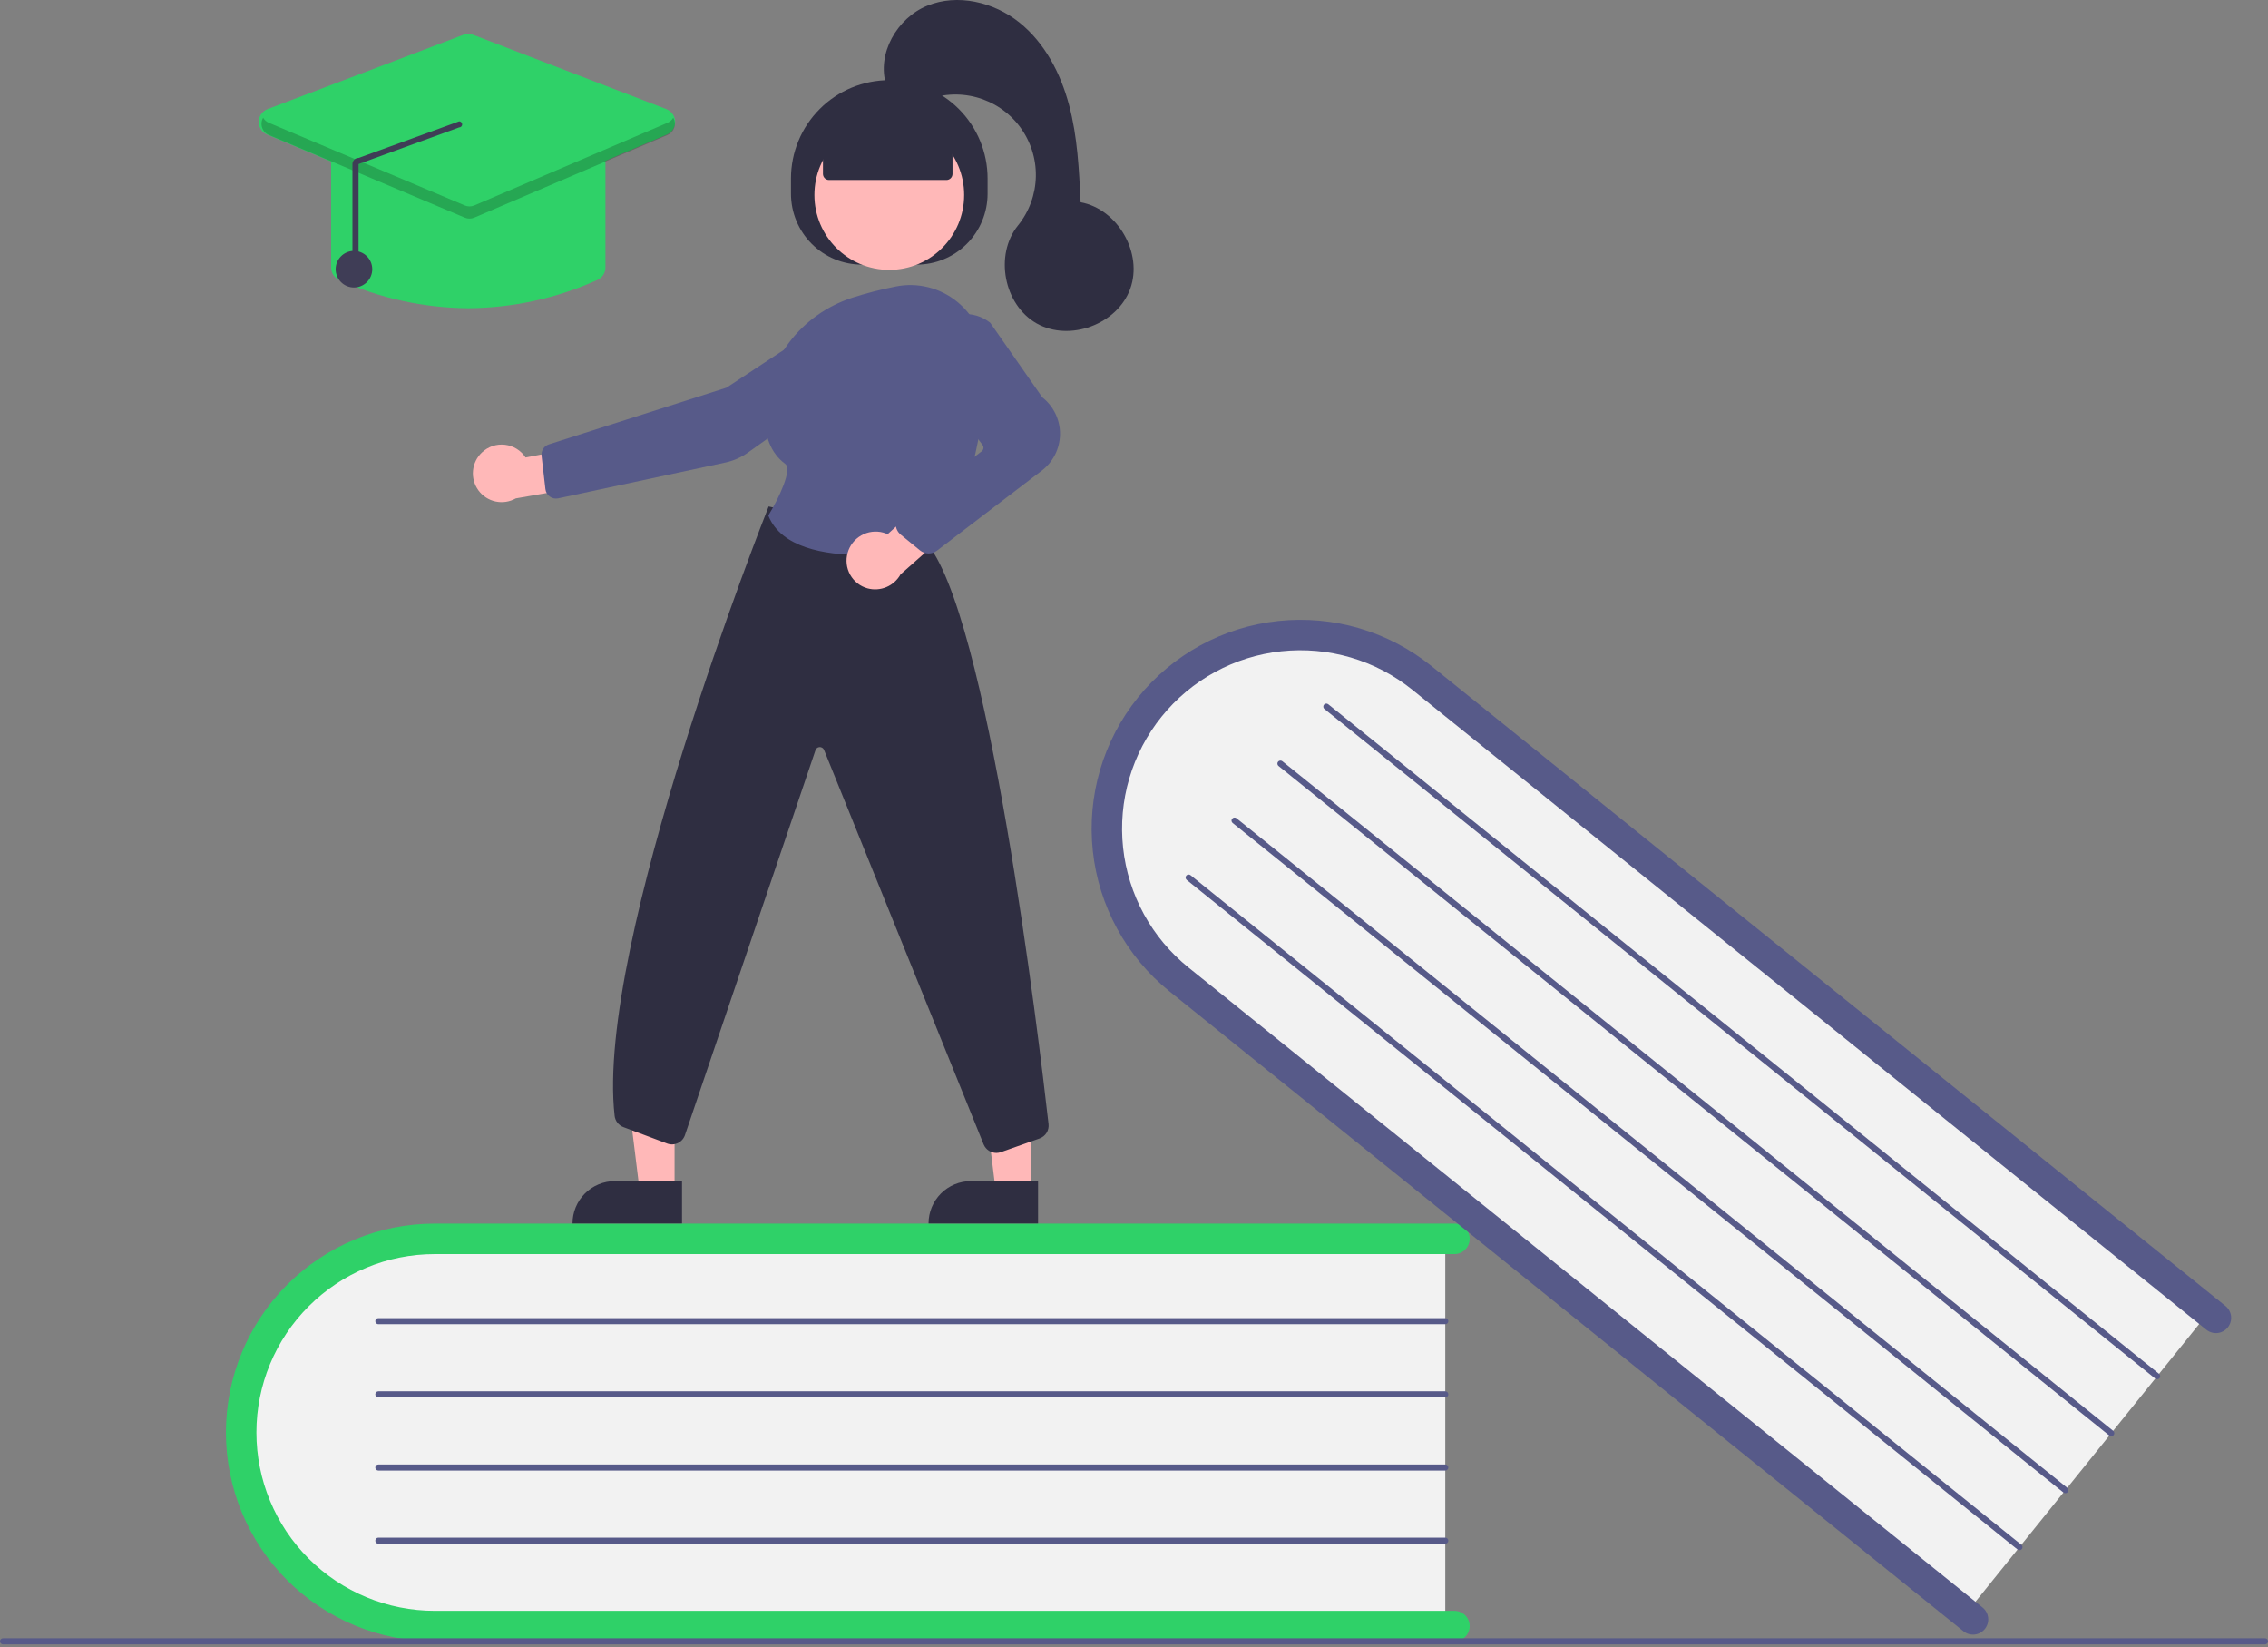 <svg width="500" height="363" viewBox="0 0 500 363" fill="none" xmlns="http://www.w3.org/2000/svg">
<rect x="0" y="0" width="500" height="363" fill="#808080" stroke="none"/>
<g clip-path="url(#clip0_1196_9019)">
<path d="M318.625 271.698V359.063H99.741C74.802 359.063 54.512 339.467 54.512 315.381C54.512 291.294 74.802 271.698 99.741 271.698H318.625Z" fill="#F2F2F2"/>
<path d="M324.001 358.391C324.001 359.282 323.647 360.137 323.017 360.767C322.387 361.397 321.532 361.751 320.641 361.752H95.843C83.633 361.752 71.924 356.901 63.291 348.268C54.658 339.635 49.808 327.926 49.808 315.717C49.808 303.507 54.658 291.798 63.291 283.165C71.924 274.532 83.633 269.682 95.843 269.682H320.641C321.532 269.682 322.387 270.036 323.017 270.666C323.647 271.296 324.001 272.151 324.001 273.042C324.001 273.933 323.647 274.788 323.017 275.418C322.387 276.048 321.532 276.402 320.641 276.402H95.843C85.416 276.402 75.416 280.544 68.043 287.917C60.67 295.29 56.528 305.29 56.528 315.717C56.528 326.143 60.67 336.143 68.043 343.516C75.416 350.889 85.416 355.031 95.843 355.031H320.641C321.532 355.031 322.387 355.386 323.017 356.016C323.647 356.646 324.001 357.5 324.001 358.391Z" fill="#2FD168"/>
<path d="M318.625 291.859H83.41C83.232 291.859 83.061 291.788 82.935 291.662C82.809 291.536 82.738 291.365 82.738 291.187C82.738 291.008 82.809 290.838 82.935 290.711C83.061 290.585 83.232 290.515 83.41 290.515H318.625C318.804 290.515 318.975 290.585 319.101 290.711C319.227 290.838 319.297 291.008 319.297 291.187C319.297 291.365 319.227 291.536 319.101 291.662C318.975 291.788 318.804 291.859 318.625 291.859Z" fill="#575A89"/>
<path d="M318.625 307.988H83.41C83.232 307.988 83.061 307.917 82.935 307.791C82.809 307.665 82.738 307.494 82.738 307.316C82.738 307.137 82.809 306.966 82.935 306.84C83.061 306.714 83.232 306.644 83.41 306.644H318.625C318.804 306.644 318.975 306.714 319.101 306.84C319.227 306.966 319.297 307.137 319.297 307.316C319.297 307.494 319.227 307.665 319.101 307.791C318.975 307.917 318.804 307.988 318.625 307.988Z" fill="#575A89"/>
<path d="M318.625 324.117H83.41C83.232 324.117 83.061 324.046 82.935 323.92C82.809 323.794 82.738 323.623 82.738 323.445C82.738 323.267 82.809 323.096 82.935 322.97C83.061 322.844 83.232 322.773 83.41 322.773H318.625C318.804 322.773 318.975 322.844 319.101 322.97C319.227 323.096 319.297 323.267 319.297 323.445C319.297 323.623 319.227 323.794 319.101 323.92C318.975 324.046 318.804 324.117 318.625 324.117Z" fill="#575A89"/>
<path d="M318.625 340.246H83.41C83.232 340.246 83.061 340.175 82.935 340.049C82.809 339.923 82.738 339.752 82.738 339.574C82.738 339.396 82.809 339.225 82.935 339.099C83.061 338.973 83.232 338.902 83.41 338.902H318.625C318.804 338.902 318.975 338.973 319.101 339.099C319.227 339.225 319.297 339.396 319.297 339.574C319.297 339.752 319.227 339.923 319.101 340.049C318.975 340.175 318.804 340.246 318.625 340.246Z" fill="#575A89"/>
<path d="M487.79 288.143L432.975 356.173L262.534 218.841C243.115 203.194 239.611 175.203 254.723 156.448C269.835 137.693 297.93 135.164 317.349 150.811L487.79 288.143Z" fill="#F2F2F2"/>
<path d="M437.583 359.023C437.023 359.716 436.212 360.16 435.326 360.255C434.44 360.35 433.552 360.09 432.858 359.531L257.812 218.488C248.305 210.827 242.23 199.704 240.924 187.565C239.619 175.426 243.188 163.265 250.849 153.758C258.509 144.251 269.632 138.176 281.772 136.87C293.911 135.565 306.071 139.134 315.579 146.795L490.625 287.838C490.969 288.115 491.255 288.457 491.466 288.844C491.678 289.231 491.811 289.657 491.859 290.095C491.906 290.534 491.866 290.978 491.742 291.402C491.618 291.825 491.411 292.22 491.134 292.564C490.857 292.908 490.515 293.194 490.128 293.405C489.741 293.617 489.315 293.75 488.876 293.797C488.437 293.844 487.993 293.804 487.57 293.68C487.146 293.555 486.752 293.348 486.408 293.071L311.362 152.028C307.342 148.786 302.723 146.368 297.768 144.912C292.814 143.456 287.621 142.99 282.486 143.542C277.351 144.093 272.376 145.651 267.843 148.125C263.31 150.6 259.31 153.944 256.07 157.965C252.83 161.986 250.414 166.606 248.959 171.561C247.505 176.517 247.042 181.71 247.595 186.844C248.148 191.979 249.708 196.954 252.184 201.485C254.661 206.017 258.006 210.016 262.029 213.255L437.075 354.298C437.768 354.857 438.211 355.669 438.307 356.555C438.402 357.441 438.142 358.329 437.583 359.023V359.023Z" fill="#575A89"/>
<path d="M475.14 303.842L291.983 156.263C291.914 156.208 291.857 156.14 291.815 156.062C291.772 155.985 291.746 155.9 291.736 155.812C291.727 155.724 291.735 155.636 291.76 155.551C291.785 155.466 291.826 155.387 291.881 155.318C291.937 155.25 292.005 155.193 292.082 155.15C292.16 155.108 292.245 155.081 292.333 155.072C292.42 155.063 292.509 155.07 292.594 155.095C292.678 155.12 292.757 155.161 292.826 155.217L475.983 302.796C476.052 302.851 476.11 302.919 476.152 302.997C476.194 303.074 476.221 303.159 476.231 303.247C476.24 303.335 476.232 303.424 476.207 303.509C476.183 303.593 476.141 303.672 476.086 303.741C476.03 303.81 475.962 303.867 475.884 303.909C475.807 303.952 475.722 303.978 475.634 303.988C475.546 303.997 475.457 303.989 475.373 303.964C475.288 303.939 475.209 303.898 475.14 303.842V303.842Z" fill="#575A89"/>
<path d="M465.02 316.402L281.863 168.823C281.725 168.711 281.636 168.548 281.617 168.371C281.598 168.194 281.65 168.017 281.762 167.878C281.874 167.74 282.036 167.651 282.213 167.632C282.39 167.613 282.568 167.665 282.706 167.776L465.864 315.355C465.933 315.41 465.99 315.479 466.032 315.556C466.075 315.634 466.101 315.719 466.111 315.807C466.12 315.894 466.112 315.983 466.088 316.068C466.063 316.153 466.021 316.232 465.966 316.3C465.911 316.369 465.842 316.426 465.765 316.469C465.687 316.511 465.602 316.538 465.514 316.547C465.426 316.556 465.337 316.548 465.253 316.523C465.168 316.499 465.089 316.457 465.02 316.402V316.402Z" fill="#575A89"/>
<path d="M454.901 328.961L271.744 181.382C271.605 181.27 271.516 181.108 271.497 180.931C271.478 180.753 271.53 180.576 271.642 180.437C271.754 180.298 271.916 180.21 272.093 180.191C272.271 180.172 272.448 180.224 272.587 180.336L455.744 327.914C455.813 327.97 455.87 328.038 455.912 328.116C455.955 328.193 455.981 328.278 455.991 328.366C456 328.454 455.992 328.542 455.967 328.627C455.943 328.712 455.901 328.791 455.846 328.859C455.79 328.928 455.722 328.985 455.645 329.028C455.567 329.07 455.482 329.096 455.394 329.106C455.307 329.115 455.218 329.107 455.133 329.083C455.049 329.058 454.97 329.016 454.901 328.961V328.961Z" fill="#575A89"/>
<path d="M444.782 341.52L261.624 193.941C261.556 193.886 261.499 193.818 261.456 193.74C261.414 193.663 261.387 193.578 261.378 193.49C261.368 193.402 261.376 193.314 261.401 193.229C261.426 193.144 261.467 193.065 261.523 192.996C261.578 192.928 261.647 192.871 261.724 192.828C261.801 192.786 261.886 192.759 261.974 192.75C262.062 192.741 262.151 192.748 262.235 192.773C262.32 192.798 262.399 192.839 262.468 192.895L445.625 340.474C445.694 340.529 445.751 340.597 445.794 340.675C445.836 340.752 445.863 340.837 445.872 340.925C445.882 341.013 445.874 341.102 445.849 341.187C445.824 341.271 445.783 341.35 445.727 341.419C445.672 341.488 445.604 341.545 445.526 341.587C445.448 341.63 445.363 341.656 445.276 341.666C445.188 341.675 445.099 341.667 445.014 341.642C444.929 341.617 444.85 341.576 444.782 341.52V341.52Z" fill="#575A89"/>
<path d="M499.328 362.423H0.672C0.494 362.423 0.323 362.352 0.197 362.226C0.071 362.1 0 361.929 0 361.751C0 361.573 0.071 361.402 0.197 361.276C0.323 361.15 0.494 361.079 0.672 361.079H499.328C499.506 361.079 499.677 361.15 499.803 361.276C499.929 361.402 500 361.573 500 361.751C500 361.929 499.929 362.1 499.803 362.226C499.677 362.352 499.506 362.423 499.328 362.423Z" fill="#575A89"/>
<path d="M227.205 262.515L219.522 262.514L215.868 232.88L227.208 232.881L227.205 262.515Z" fill="#FFB8B8"/>
<path d="M214.034 260.319H228.851V269.648H204.705C204.705 268.423 204.946 267.21 205.415 266.078C205.884 264.946 206.571 263.918 207.438 263.051C208.304 262.185 209.332 261.498 210.464 261.029C211.596 260.56 212.809 260.319 214.034 260.319V260.319Z" fill="#2F2E41"/>
<path d="M148.714 262.515L141.031 262.514L137.377 232.88L148.716 232.881L148.714 262.515Z" fill="#FFB8B8"/>
<path d="M135.543 260.319H150.36V269.648H126.214C126.214 268.423 126.455 267.21 126.924 266.078C127.393 264.946 128.08 263.918 128.946 263.051C129.813 262.185 130.841 261.498 131.973 261.029C133.105 260.56 134.318 260.319 135.543 260.319V260.319Z" fill="#2F2E41"/>
<path d="M174.376 42.697V39.337C174.376 33.589 176.659 28.076 180.724 24.011C184.789 19.947 190.301 17.663 196.049 17.663H196.049C201.798 17.663 207.31 19.947 211.375 24.011C215.439 28.076 217.723 33.589 217.723 39.337V42.697C217.723 46.841 216.077 50.815 213.146 53.745C210.216 56.676 206.242 58.322 202.098 58.322H190.001C187.949 58.322 185.917 57.918 184.022 57.133C182.126 56.347 180.403 55.196 178.952 53.745C177.502 52.295 176.351 50.572 175.565 48.676C174.78 46.781 174.376 44.749 174.376 42.697V42.697Z" fill="#2F2E41"/>
<path d="M196.049 59.478C205.165 59.478 212.555 52.088 212.555 42.972C212.555 33.856 205.165 26.466 196.049 26.466C186.933 26.466 179.543 33.856 179.543 42.972C179.543 52.088 186.933 59.478 196.049 59.478Z" fill="#FFB8B8"/>
<path d="M106.267 99.701C106.937 99.069 107.737 98.591 108.612 98.301C109.486 98.011 110.413 97.917 111.328 98.025C112.243 98.132 113.124 98.439 113.907 98.923C114.691 99.408 115.359 100.058 115.864 100.829L130.013 98.152L133.737 106.354L113.702 109.853C112.351 110.616 110.768 110.856 109.252 110.53C107.735 110.203 106.392 109.331 105.475 108.08C104.559 106.828 104.133 105.284 104.279 103.74C104.425 102.196 105.132 100.759 106.267 99.701V99.701Z" fill="#FFB8B8"/>
<path d="M183.18 69.873L183.365 70.153L160.162 85.439L121.01 97.941C120.491 98.108 120.046 98.449 119.751 98.907C119.455 99.365 119.327 99.912 119.389 100.453L120.243 107.81C120.281 108.135 120.387 108.449 120.553 108.732C120.72 109.014 120.943 109.259 121.209 109.45C121.476 109.641 121.779 109.774 122.1 109.841C122.421 109.908 122.752 109.907 123.073 109.838L159.921 101.94C161.704 101.56 163.39 100.818 164.875 99.759L190.942 81.213C191.887 80.537 192.641 79.627 193.131 78.574C193.62 77.52 193.829 76.358 193.736 75.2C193.641 74.04 193.245 72.925 192.588 71.964C191.931 71.004 191.035 70.231 189.988 69.722C188.942 69.213 187.781 68.985 186.62 69.061C185.458 69.136 184.337 69.513 183.365 70.153L183.18 69.873Z" fill="#575A89"/>
<path d="M219.659 254.105C219.07 254.105 218.493 253.934 217.999 253.611C217.505 253.289 217.116 252.83 216.879 252.29L181.657 165.26C181.575 165.071 181.437 164.912 181.261 164.804C181.086 164.696 180.882 164.644 180.676 164.656C180.471 164.667 180.274 164.742 180.112 164.869C179.949 164.996 179.83 165.169 179.77 165.366L151.034 250.093C150.913 250.487 150.712 250.853 150.444 251.166C150.177 251.48 149.848 251.736 149.477 251.918C149.107 252.1 148.704 252.204 148.292 252.225C147.88 252.245 147.468 252.181 147.081 252.036L137.445 248.422C136.922 248.228 136.464 247.892 136.12 247.453C135.776 247.013 135.561 246.487 135.499 245.933C131.164 208.169 168.966 112.848 169.349 111.89L169.455 111.625L203.915 119.247L203.987 119.325C217.735 134.324 229.036 228.924 231.162 247.735C231.241 248.415 231.087 249.101 230.724 249.681C230.361 250.261 229.811 250.699 229.165 250.925L220.66 253.933C220.338 254.047 220 254.105 219.659 254.105Z" fill="#2F2E41"/>
<path d="M189.968 122.316C181.619 122.316 172.311 120.651 169.445 113.78L169.379 113.622L169.469 113.476C171.73 109.765 174.719 103.435 173.113 102.247C169.948 99.907 168.412 96.058 168.548 90.805C168.844 79.404 176.613 69.281 187.88 65.616H187.88C191.025 64.609 194.226 63.785 197.466 63.148C199.828 62.671 202.266 62.723 204.605 63.301C206.945 63.879 209.127 64.967 210.996 66.489C212.888 68.02 214.417 69.951 215.474 72.144C216.531 74.337 217.089 76.737 217.109 79.171C217.227 91.355 215.351 108.326 205.743 119.977C205.293 120.518 204.666 120.882 203.973 121.006C199.351 121.842 194.665 122.28 189.968 122.316Z" fill="#575A89"/>
<path d="M186.862 121.859C187.316 120.229 188.396 118.845 189.865 118.006C191.335 117.167 193.076 116.943 194.71 117.381C195.044 117.474 195.369 117.594 195.683 117.741L206.427 107.964L213.899 112.997L198.535 126.593C197.841 127.844 196.749 128.827 195.432 129.386C194.115 129.944 192.649 130.046 191.268 129.676C190.463 129.456 189.71 129.078 189.052 128.565C188.394 128.052 187.844 127.413 187.435 126.687C187.025 125.96 186.763 125.159 186.665 124.33C186.567 123.502 186.634 122.662 186.862 121.859V121.859Z" fill="#FFB8B8"/>
<path d="M204.725 121.984C204.028 121.984 203.353 121.743 202.813 121.301L198.576 117.839C198.223 117.55 197.94 117.186 197.748 116.772C197.555 116.358 197.459 115.907 197.466 115.451C197.473 114.995 197.583 114.546 197.788 114.139C197.993 113.731 198.288 113.375 198.65 113.098L216.42 99.469C216.63 99.306 216.768 99.068 216.804 98.804C216.84 98.541 216.77 98.274 216.61 98.061L205.642 83.561C204.368 81.882 203.729 79.806 203.838 77.701C203.947 75.596 204.797 73.598 206.239 72.059V72.059C207.756 70.42 209.835 69.412 212.062 69.233C214.288 69.055 216.501 69.721 218.26 71.098L218.329 71.171L229.782 87.571C231.021 88.542 232.018 89.786 232.696 91.206C233.374 92.626 233.715 94.184 233.691 95.757C233.668 97.331 233.281 98.878 232.561 100.277C231.841 101.677 230.807 102.891 229.54 103.824L206.526 121.391C206.004 121.776 205.373 121.984 204.725 121.984Z" fill="#575A89"/>
<path d="M181.429 38.329V30.139L196.049 23.755L209.991 30.139V38.329C209.991 38.685 209.849 39.027 209.597 39.279C209.345 39.531 209.003 39.673 208.646 39.673H182.773C182.416 39.673 182.074 39.531 181.822 39.279C181.57 39.027 181.429 38.685 181.429 38.329Z" fill="#2F2E41"/>
<path d="M195.378 18.75C193.228 11.869 197.743 3.983 204.417 1.26C211.092 -1.464 219.077 0.44 224.709 4.94C230.34 9.44 233.835 16.179 235.686 23.146C237.538 30.113 237.889 37.378 238.231 44.579C246.431 46.085 252.01 55.811 249.169 63.65C246.328 71.489 235.814 75.383 228.552 71.286C221.291 67.189 219.187 56.175 224.428 49.691C226.908 46.623 228.293 42.815 228.364 38.87C228.436 34.925 227.189 31.07 224.822 27.914C222.454 24.758 219.102 22.482 215.295 21.447C211.488 20.411 207.444 20.676 203.805 22.198C199.763 23.888 194.692 19.497 195.378 18.75Z" fill="#2F2E41"/>
<path d="M103.235 67.932C93.417 67.868 83.722 65.744 74.775 61.699C74.243 61.462 73.791 61.074 73.474 60.585C73.158 60.095 72.991 59.524 72.993 58.941V34.466C72.994 33.664 73.313 32.896 73.88 32.329C74.447 31.762 75.216 31.443 76.017 31.442H130.453C131.255 31.443 132.023 31.762 132.59 32.329C133.157 32.896 133.476 33.664 133.477 34.466V58.941C133.479 59.524 133.312 60.095 132.996 60.585C132.679 61.074 132.227 61.462 131.695 61.699C122.749 65.744 113.053 67.868 103.235 67.932V67.932Z" fill="#2FD168"/>
<path d="M103.228 48.105C102.824 48.105 102.424 48.025 102.052 47.868L58.886 29.656C58.329 29.422 57.855 29.025 57.526 28.519C57.197 28.012 57.026 27.419 57.038 26.815C57.049 26.211 57.24 25.624 57.588 25.13C57.936 24.636 58.424 24.257 58.989 24.043L102.156 7.667C102.851 7.402 103.62 7.403 104.314 7.671L146.903 24.047C147.464 24.263 147.949 24.642 148.294 25.135C148.639 25.628 148.83 26.212 148.841 26.814C148.852 27.416 148.683 28.007 148.357 28.512C148.03 29.018 147.56 29.414 147.006 29.651L104.417 47.862C104.041 48.023 103.636 48.105 103.228 48.105V48.105Z" fill="#2FD168"/>
<path d="M78.033 63.364C80.26 63.364 82.066 61.559 82.066 59.332C82.066 57.105 80.26 55.3 78.033 55.3C75.806 55.3 74.001 57.105 74.001 59.332C74.001 61.559 75.806 63.364 78.033 63.364Z" fill="#3F3D56"/>
<path opacity="0.2" d="M147.154 27.066L104.564 45.278C104.232 45.419 103.875 45.493 103.514 45.494C103.153 45.495 102.795 45.423 102.463 45.282L59.296 27.071C58.754 26.848 58.302 26.45 58.011 25.941C57.82 26.271 57.702 26.638 57.665 27.017C57.627 27.396 57.67 27.779 57.792 28.14C57.913 28.501 58.11 28.832 58.37 29.111C58.629 29.391 58.945 29.611 59.296 29.759L102.463 47.971C102.795 48.111 103.153 48.183 103.514 48.182C103.875 48.181 104.232 48.108 104.564 47.966L147.154 29.754C147.503 29.605 147.817 29.383 148.075 29.104C148.332 28.825 148.527 28.494 148.648 28.134C148.768 27.773 148.811 27.392 148.773 27.014C148.734 26.636 148.617 26.27 148.427 25.941C148.138 26.446 147.69 26.841 147.154 27.066V27.066Z" fill="black"/>
<path d="M78.372 59.316C78.55 59.316 78.721 59.245 78.847 59.119C78.974 58.993 79.044 58.822 79.044 58.644V36.157L101.209 28.082C101.387 28.084 101.559 28.016 101.687 27.892C101.815 27.768 101.888 27.598 101.891 27.42C101.894 27.242 101.826 27.07 101.701 26.942C101.577 26.814 101.407 26.74 101.229 26.738L79.064 34.812C78.886 34.808 78.709 34.84 78.543 34.907C78.377 34.973 78.227 35.073 78.101 35.199C77.974 35.324 77.873 35.473 77.804 35.637C77.735 35.802 77.7 35.978 77.7 36.157V58.644C77.7 58.822 77.771 58.993 77.897 59.119C78.023 59.245 78.194 59.316 78.372 59.316V59.316Z" fill="#3F3D56"/>
</g>
<defs>
<clipPath id="clip0_1196_9019">
<rect width="500" height="362.423" fill="white"/>
</clipPath>
</defs>
</svg>
